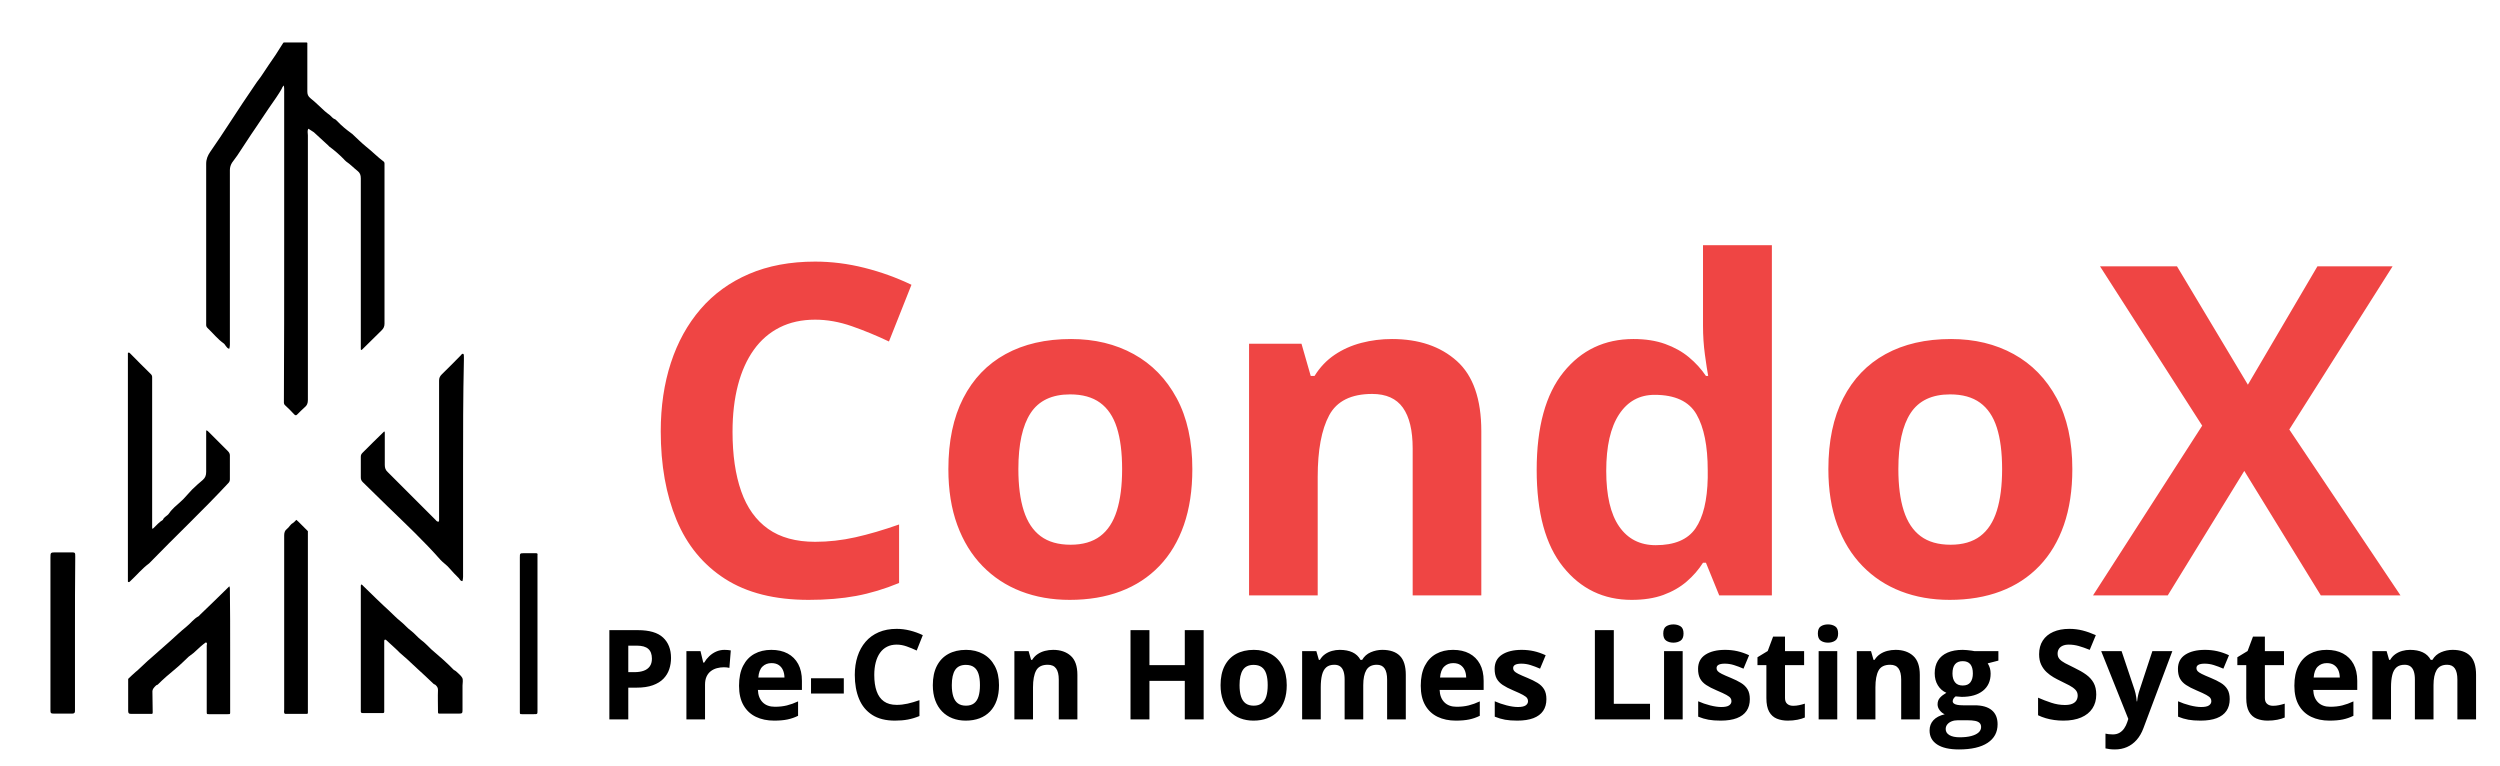 <?xml version="1.0" encoding="UTF-8"?>
<!-- Generated by Pixelmator Pro 2.4.2 -->
<svg width="907" height="278" viewBox="0 0 907 278" xmlns="http://www.w3.org/2000/svg" xmlns:xlink="http://www.w3.org/1999/xlink">
    <path id="CondoX" fill="#ef4544" fill-rule="evenodd" stroke="none" d="M 870.892 216 L 841.987 216 L 814.225 170.846 L 786.463 216 L 759.354 216 L 798.956 154.434 L 761.886 96.624 L 789.811 96.624 L 815.531 139.573 L 840.762 96.624 L 868.034 96.624 L 830.555 155.822 Z M 751.842 170.193 C 751.842 177.814 750.822 184.564 748.78 190.443 C 746.739 196.322 743.772 201.289 739.88 205.344 C 735.988 209.4 731.307 212.462 725.836 214.53 C 720.365 216.599 714.2 217.633 707.342 217.633 C 700.918 217.633 695.026 216.599 689.664 214.53 C 684.302 212.462 679.648 209.4 675.701 205.344 C 671.755 201.289 668.706 196.322 666.556 190.443 C 664.406 184.564 663.331 177.814 663.331 170.193 C 663.331 160.068 665.127 151.494 668.72 144.472 C 672.313 137.45 677.429 132.115 684.071 128.468 C 690.712 124.821 698.632 122.998 707.832 122.998 C 716.378 122.998 723.958 124.821 730.572 128.468 C 737.186 132.115 742.384 137.45 746.167 144.472 C 749.951 151.494 751.842 160.068 751.842 170.193 Z M 688.725 170.193 C 688.725 176.181 689.378 181.216 690.684 185.299 C 691.991 189.381 694.032 192.457 696.808 194.525 C 699.585 196.594 703.205 197.628 707.668 197.628 C 712.077 197.628 715.657 196.594 718.406 194.525 C 721.155 192.457 723.169 189.381 724.448 185.299 C 725.727 181.216 726.367 176.181 726.367 170.193 C 726.367 164.151 725.727 159.129 724.448 155.128 C 723.169 151.127 721.141 148.119 718.365 146.105 C 715.589 144.091 711.969 143.084 707.505 143.084 C 700.918 143.084 696.142 145.343 693.175 149.861 C 690.208 154.379 688.725 161.157 688.725 170.193 Z M 591.966 217.633 C 581.787 217.633 573.499 213.646 567.103 205.671 C 560.707 197.696 557.509 185.979 557.509 170.519 C 557.509 154.896 560.748 143.071 567.226 135.041 C 573.703 127.012 582.168 122.998 592.62 122.998 C 596.974 122.998 600.812 123.596 604.133 124.794 C 607.453 125.992 610.325 127.597 612.747 129.611 C 615.169 131.626 617.224 133.885 618.912 136.389 L 619.728 136.389 C 619.402 134.647 619.007 132.075 618.544 128.672 C 618.082 125.27 617.85 121.773 617.85 118.18 L 617.85 88.948 L 642.836 88.948 L 642.836 216 L 623.729 216 L 618.912 204.16 L 617.85 204.16 C 616.272 206.664 614.298 208.937 611.93 210.978 C 609.562 213.02 606.745 214.639 603.479 215.837 C 600.213 217.034 596.376 217.633 591.966 217.633 Z M 600.703 197.791 C 607.508 197.791 612.311 195.764 615.115 191.708 C 617.918 187.653 619.402 181.543 619.565 173.377 L 619.565 170.683 C 619.565 161.81 618.204 155.019 615.482 150.31 C 612.761 145.602 607.698 143.247 600.295 143.247 C 594.797 143.247 590.497 145.615 587.394 150.351 C 584.291 155.087 582.74 161.919 582.74 170.846 C 582.74 179.773 584.305 186.496 587.435 191.014 C 590.565 195.532 594.987 197.791 600.703 197.791 Z M 505.006 122.998 C 514.75 122.998 522.589 125.651 528.522 130.959 C 534.456 136.266 537.422 144.772 537.422 156.475 L 537.422 216 L 512.518 216 L 512.518 162.681 C 512.518 156.149 511.334 151.222 508.966 147.902 C 506.598 144.581 502.883 142.921 497.821 142.921 C 490.2 142.921 485.001 145.506 482.225 150.678 C 479.449 155.849 478.061 163.307 478.061 173.051 L 478.061 216 L 453.157 216 L 453.157 124.712 L 472.182 124.712 L 475.53 136.389 L 476.918 136.389 C 478.877 133.231 481.313 130.673 484.226 128.713 C 487.138 126.754 490.377 125.311 493.942 124.386 C 497.508 123.46 501.196 122.998 505.006 122.998 Z M 432.58 170.193 C 432.58 177.814 431.56 184.564 429.518 190.443 C 427.477 196.322 424.51 201.289 420.618 205.344 C 416.726 209.4 412.045 212.462 406.574 214.53 C 401.103 216.599 394.938 217.633 388.08 217.633 C 381.656 217.633 375.764 216.599 370.402 214.53 C 365.04 212.462 360.386 209.4 356.439 205.344 C 352.493 201.289 349.444 196.322 347.294 190.443 C 345.144 184.564 344.069 177.814 344.069 170.193 C 344.069 160.068 345.865 151.494 349.458 144.472 C 353.051 137.45 358.167 132.115 364.809 128.468 C 371.45 124.821 379.37 122.998 388.57 122.998 C 397.116 122.998 404.696 124.821 411.31 128.468 C 417.924 132.115 423.122 137.45 426.905 144.472 C 430.689 151.494 432.58 160.068 432.58 170.193 Z M 369.463 170.193 C 369.463 176.181 370.116 181.216 371.422 185.299 C 372.729 189.381 374.77 192.457 377.546 194.525 C 380.323 196.594 383.943 197.628 388.406 197.628 C 392.815 197.628 396.395 196.594 399.144 194.525 C 401.893 192.457 403.907 189.381 405.186 185.299 C 406.465 181.216 407.105 176.181 407.105 170.193 C 407.105 164.151 406.465 159.129 405.186 155.128 C 403.907 151.127 401.879 148.119 399.103 146.105 C 396.327 144.091 392.707 143.084 388.243 143.084 C 381.656 143.084 376.88 145.343 373.913 149.861 C 370.946 154.379 369.463 161.157 369.463 170.193 Z M 295.73 115.975 C 290.886 115.975 286.599 116.914 282.87 118.792 C 279.141 120.671 276.011 123.379 273.48 126.917 C 270.949 130.455 269.03 134.728 267.724 139.736 C 266.417 144.744 265.764 150.378 265.764 156.638 C 265.764 165.076 266.812 172.275 268.908 178.236 C 271.003 184.196 274.256 188.742 278.665 191.872 C 283.074 195.002 288.763 196.567 295.73 196.567 C 300.575 196.567 305.433 196.022 310.305 194.934 C 315.177 193.845 320.471 192.294 326.187 190.279 L 326.187 211.509 C 320.907 213.687 315.708 215.252 310.591 216.204 C 305.474 217.157 299.731 217.633 293.362 217.633 C 281.06 217.633 270.949 215.088 263.029 209.999 C 255.108 204.909 249.243 197.778 245.432 188.606 C 241.622 179.433 239.717 168.723 239.717 156.475 C 239.717 147.439 240.941 139.165 243.391 131.653 C 245.841 124.141 249.433 117.636 254.169 112.138 C 258.905 106.64 264.757 102.394 271.725 99.4 C 278.692 96.406 286.694 94.909 295.73 94.909 C 301.664 94.909 307.611 95.658 313.572 97.155 C 319.532 98.651 325.234 100.706 330.678 103.319 L 322.512 123.896 C 318.049 121.773 313.558 119.922 309.04 118.343 C 304.522 116.765 300.085 115.975 295.73 115.975 Z"/>
    <path id="Pre-Con-Homes-Listing-System" fill="#000" fill-rule="evenodd" stroke="none" d="M 889.789 235.771 C 892.594 235.771 894.717 236.491 896.157 237.931 C 897.596 239.37 898.316 241.678 898.316 244.853 L 898.316 261 L 891.538 261 L 891.538 246.536 C 891.538 244.764 891.236 243.428 890.63 242.527 C 890.025 241.626 889.087 241.176 887.817 241.176 C 886.03 241.176 884.76 241.814 884.007 243.092 C 883.254 244.369 882.878 246.196 882.878 248.574 L 882.878 261 L 876.122 261 L 876.122 246.536 C 876.122 245.355 875.989 244.365 875.723 243.568 C 875.457 242.77 875.051 242.172 874.505 241.774 C 873.959 241.375 873.257 241.176 872.401 241.176 C 871.146 241.176 870.16 241.489 869.444 242.117 C 868.727 242.745 868.218 243.668 867.915 244.886 C 867.613 246.104 867.461 247.592 867.461 249.349 L 867.461 261 L 860.705 261 L 860.705 236.236 L 865.866 236.236 L 866.775 239.404 L 867.151 239.404 C 867.653 238.547 868.284 237.853 869.045 237.322 C 869.805 236.79 870.643 236.399 871.559 236.148 C 872.475 235.897 873.405 235.771 874.35 235.771 C 876.166 235.771 877.706 236.066 878.968 236.657 C 880.231 237.248 881.202 238.163 881.881 239.404 L 882.479 239.404 C 883.217 238.134 884.262 237.211 885.613 236.635 C 886.964 236.059 888.356 235.771 889.789 235.771 Z M 844.115 235.771 C 846.404 235.771 848.375 236.21 850.029 237.089 C 851.683 237.968 852.96 239.241 853.861 240.91 C 854.762 242.578 855.212 244.616 855.212 247.023 L 855.212 250.301 L 839.242 250.301 C 839.316 252.206 839.888 253.702 840.959 254.787 C 842.029 255.872 843.517 256.415 845.422 256.415 C 847.002 256.415 848.449 256.253 849.763 255.928 C 851.077 255.603 852.429 255.115 853.817 254.466 L 853.817 259.693 C 852.591 260.299 851.31 260.742 849.974 261.022 C 848.637 261.303 847.017 261.443 845.112 261.443 C 842.631 261.443 840.434 260.985 838.522 260.07 C 836.61 259.154 835.111 257.759 834.026 255.883 C 832.94 254.008 832.398 251.645 832.398 248.795 C 832.398 245.901 832.888 243.49 833.87 241.563 C 834.852 239.636 836.222 238.189 837.979 237.222 C 839.737 236.255 841.782 235.771 844.115 235.771 Z M 844.159 240.578 C 842.845 240.578 841.756 240.998 840.892 241.84 C 840.028 242.682 839.53 244.003 839.397 245.805 L 848.877 245.805 C 848.862 244.801 848.682 243.907 848.335 243.125 C 847.988 242.342 847.471 241.722 846.784 241.264 C 846.097 240.806 845.222 240.578 844.159 240.578 Z M 824.645 256.061 C 825.383 256.061 826.103 255.987 826.805 255.839 C 827.506 255.691 828.204 255.507 828.898 255.285 L 828.898 260.313 C 828.174 260.638 827.277 260.908 826.207 261.122 C 825.136 261.336 823.966 261.443 822.696 261.443 C 821.219 261.443 819.894 261.203 818.72 260.723 C 817.546 260.243 816.623 259.409 815.951 258.22 C 815.279 257.031 814.943 255.374 814.943 253.247 L 814.943 241.309 L 811.709 241.309 L 811.709 238.451 L 815.43 236.192 L 817.38 230.964 L 821.699 230.964 L 821.699 236.236 L 828.632 236.236 L 828.632 241.309 L 821.699 241.309 L 821.699 253.247 C 821.699 254.193 821.969 254.898 822.508 255.363 C 823.046 255.828 823.759 256.061 824.645 256.061 Z M 808.94 253.646 C 808.94 255.33 808.546 256.751 807.755 257.91 C 806.965 259.069 805.788 259.948 804.223 260.546 C 802.657 261.144 800.708 261.443 798.375 261.443 C 796.647 261.443 795.167 261.332 793.934 261.111 C 792.701 260.889 791.457 260.52 790.201 260.003 L 790.201 254.421 C 791.545 255.027 792.989 255.525 794.532 255.917 C 796.075 256.308 797.43 256.504 798.596 256.504 C 799.911 256.504 800.852 256.308 801.421 255.917 C 801.989 255.525 802.273 255.012 802.273 254.377 C 802.273 253.964 802.159 253.591 801.93 253.259 C 801.701 252.926 801.21 252.55 800.457 252.129 C 799.704 251.708 798.523 251.158 796.913 250.479 C 795.362 249.829 794.089 249.172 793.092 248.507 C 792.095 247.843 791.357 247.056 790.877 246.148 C 790.397 245.24 790.157 244.085 790.157 242.682 C 790.157 240.393 791.047 238.669 792.826 237.51 C 794.606 236.351 796.987 235.771 799.97 235.771 C 801.505 235.771 802.971 235.926 804.367 236.236 C 805.762 236.546 807.198 237.041 808.675 237.72 L 806.637 242.593 C 805.411 242.062 804.256 241.626 803.17 241.286 C 802.085 240.947 800.981 240.777 799.859 240.777 C 798.87 240.777 798.124 240.91 797.622 241.176 C 797.12 241.441 796.869 241.848 796.869 242.394 C 796.869 242.793 796.998 243.147 797.256 243.457 C 797.515 243.767 798.017 244.111 798.763 244.487 C 799.508 244.864 800.605 245.347 802.052 245.938 C 803.455 246.514 804.673 247.116 805.707 247.743 C 806.74 248.371 807.538 249.146 808.099 250.069 C 808.66 250.992 808.94 252.184 808.94 253.646 Z M 762.314 236.236 L 769.713 236.236 L 774.386 250.169 C 774.534 250.612 774.659 251.062 774.763 251.52 C 774.866 251.978 774.955 252.45 775.029 252.937 C 775.102 253.425 775.162 253.934 775.206 254.466 L 775.339 254.466 C 775.427 253.668 775.549 252.923 775.704 252.229 C 775.859 251.535 776.055 250.848 776.291 250.169 L 780.876 236.236 L 788.119 236.236 L 777.642 264.167 C 777.007 265.88 776.18 267.309 775.162 268.454 C 774.143 269.598 772.972 270.458 771.651 271.034 C 770.329 271.61 768.878 271.898 767.298 271.898 C 766.53 271.898 765.866 271.857 765.305 271.776 C 764.744 271.695 764.264 271.61 763.865 271.521 L 763.865 266.161 C 764.175 266.235 764.566 266.301 765.039 266.36 C 765.511 266.419 766.006 266.449 766.523 266.449 C 767.468 266.449 768.28 266.25 768.959 265.851 C 769.639 265.452 770.207 264.917 770.665 264.245 C 771.123 263.573 771.485 262.838 771.75 262.041 L 772.149 260.823 Z M 760.52 252.007 C 760.52 253.927 760.055 255.595 759.125 257.013 C 758.195 258.431 756.84 259.523 755.06 260.291 C 753.281 261.059 751.121 261.443 748.581 261.443 C 747.459 261.443 746.363 261.369 745.292 261.221 C 744.221 261.074 743.195 260.856 742.213 260.568 C 741.231 260.28 740.297 259.922 739.411 259.494 L 739.411 253.115 C 740.947 253.794 742.542 254.407 744.196 254.953 C 745.85 255.499 747.489 255.773 749.113 255.773 C 750.235 255.773 751.14 255.625 751.826 255.33 C 752.513 255.034 753.011 254.628 753.321 254.111 C 753.632 253.594 753.787 253.004 753.787 252.339 C 753.787 251.527 753.513 250.833 752.967 250.257 C 752.421 249.681 751.671 249.142 750.719 248.64 C 749.766 248.138 748.692 247.599 747.496 247.023 C 746.743 246.669 745.923 246.237 745.037 245.727 C 744.151 245.218 743.31 244.594 742.512 243.856 C 741.715 243.117 741.061 242.22 740.552 241.165 C 740.042 240.109 739.788 238.842 739.788 237.366 C 739.788 235.431 740.231 233.777 741.117 232.404 C 742.003 231.031 743.269 229.979 744.916 229.248 C 746.562 228.517 748.508 228.151 750.752 228.151 C 752.435 228.151 754.041 228.347 755.57 228.738 C 757.098 229.13 758.697 229.694 760.365 230.433 L 758.15 235.771 C 756.659 235.166 755.322 234.697 754.141 234.364 C 752.96 234.032 751.756 233.866 750.531 233.866 C 749.674 233.866 748.943 234.003 748.338 234.276 C 747.732 234.549 747.275 234.933 746.964 235.428 C 746.654 235.922 746.499 236.495 746.499 237.144 C 746.499 237.912 746.724 238.558 747.175 239.082 C 747.625 239.607 748.305 240.112 749.213 240.6 C 750.121 241.087 751.254 241.656 752.613 242.305 C 754.267 243.088 755.68 243.904 756.854 244.753 C 758.028 245.602 758.933 246.599 759.568 247.743 C 760.203 248.888 760.52 250.309 760.52 252.007 Z M 710.705 271.898 C 707.249 271.898 704.61 271.296 702.786 270.093 C 700.962 268.889 700.05 267.202 700.05 265.031 C 700.05 263.54 700.516 262.292 701.446 261.288 C 702.376 260.284 703.742 259.568 705.544 259.139 C 704.85 258.844 704.244 258.36 703.727 257.689 C 703.21 257.017 702.952 256.304 702.952 255.551 C 702.952 254.606 703.225 253.82 703.772 253.192 C 704.318 252.564 705.108 251.948 706.142 251.343 C 704.842 250.781 703.812 249.881 703.052 248.64 C 702.291 247.4 701.911 245.938 701.911 244.254 C 701.911 242.453 702.306 240.921 703.096 239.658 C 703.886 238.396 705.038 237.432 706.551 236.768 C 708.065 236.103 709.907 235.771 712.078 235.771 C 712.536 235.771 713.067 235.801 713.673 235.86 C 714.278 235.919 714.836 235.985 715.345 236.059 C 715.855 236.133 716.198 236.192 716.375 236.236 L 725.014 236.236 L 725.014 239.669 L 721.137 240.666 C 721.492 241.213 721.758 241.796 721.935 242.416 C 722.112 243.036 722.201 243.693 722.201 244.387 C 722.201 247.045 721.274 249.116 719.421 250.601 C 717.567 252.085 714.994 252.827 711.701 252.827 C 710.919 252.782 710.18 252.723 709.486 252.649 C 709.147 252.915 708.888 253.196 708.711 253.491 C 708.534 253.786 708.445 254.097 708.445 254.421 C 708.445 254.746 708.582 255.016 708.855 255.23 C 709.128 255.444 709.542 255.606 710.095 255.717 C 710.649 255.828 711.34 255.883 712.167 255.883 L 716.375 255.883 C 719.092 255.883 721.163 256.467 722.588 257.633 C 724.013 258.8 724.726 260.513 724.726 262.772 C 724.726 265.666 723.518 267.911 721.104 269.506 C 718.69 271.1 715.223 271.898 710.705 271.898 Z M 710.993 267.49 C 712.602 267.49 713.987 267.339 715.146 267.036 C 716.305 266.733 717.195 266.305 717.815 265.751 C 718.435 265.197 718.745 264.537 718.745 263.769 C 718.745 263.149 718.564 262.658 718.202 262.296 C 717.841 261.934 717.294 261.679 716.563 261.532 C 715.832 261.384 714.898 261.31 713.761 261.31 L 710.262 261.31 C 709.435 261.31 708.693 261.443 708.036 261.709 C 707.378 261.975 706.858 262.347 706.474 262.827 C 706.09 263.307 705.898 263.865 705.898 264.5 C 705.898 265.43 706.345 266.161 707.238 266.693 C 708.132 267.224 709.383 267.49 710.993 267.49 Z M 712.078 248.707 C 713.348 248.707 714.278 248.315 714.869 247.533 C 715.46 246.75 715.755 245.687 715.755 244.343 C 715.755 242.852 715.448 241.733 714.836 240.987 C 714.223 240.242 713.304 239.869 712.078 239.869 C 710.838 239.869 709.907 240.242 709.287 240.987 C 708.667 241.733 708.357 242.852 708.357 244.343 C 708.357 245.687 708.663 246.75 709.276 247.533 C 709.889 248.315 710.823 248.707 712.078 248.707 Z M 687.713 235.771 C 690.356 235.771 692.482 236.491 694.092 237.931 C 695.702 239.37 696.506 241.678 696.506 244.853 L 696.506 261 L 689.751 261 L 689.751 246.536 C 689.751 244.764 689.429 243.428 688.787 242.527 C 688.145 241.626 687.137 241.176 685.764 241.176 C 683.696 241.176 682.286 241.877 681.533 243.28 C 680.78 244.683 680.403 246.706 680.403 249.349 L 680.403 261 L 673.647 261 L 673.647 236.236 L 678.808 236.236 L 679.717 239.404 L 680.093 239.404 C 680.625 238.547 681.286 237.853 682.076 237.322 C 682.866 236.79 683.744 236.399 684.711 236.148 C 685.679 235.897 686.679 235.771 687.713 235.771 Z M 666.559 236.236 L 666.559 261 L 659.804 261 L 659.804 236.236 Z M 663.193 226.534 C 664.197 226.534 665.061 226.767 665.784 227.232 C 666.508 227.697 666.869 228.565 666.869 229.835 C 666.869 231.09 666.508 231.957 665.784 232.437 C 665.061 232.917 664.197 233.157 663.193 233.157 C 662.174 233.157 661.306 232.917 660.59 232.437 C 659.874 231.957 659.516 231.09 659.516 229.835 C 659.516 228.565 659.874 227.697 660.59 227.232 C 661.306 226.767 662.174 226.534 663.193 226.534 Z M 650.545 256.061 C 651.283 256.061 652.003 255.987 652.704 255.839 C 653.406 255.691 654.104 255.507 654.798 255.285 L 654.798 260.313 C 654.074 260.638 653.177 260.908 652.106 261.122 C 651.036 261.336 649.866 261.443 648.596 261.443 C 647.119 261.443 645.794 261.203 644.62 260.723 C 643.446 260.243 642.523 259.409 641.851 258.22 C 641.179 257.031 640.843 255.374 640.843 253.247 L 640.843 241.309 L 637.609 241.309 L 637.609 238.451 L 641.33 236.192 L 643.28 230.964 L 647.599 230.964 L 647.599 236.236 L 654.532 236.236 L 654.532 241.309 L 647.599 241.309 L 647.599 253.247 C 647.599 254.193 647.868 254.898 648.407 255.363 C 648.946 255.828 649.659 256.061 650.545 256.061 Z M 634.84 253.646 C 634.84 255.33 634.445 256.751 633.655 257.91 C 632.865 259.069 631.688 259.948 630.122 260.546 C 628.557 261.144 626.608 261.443 624.275 261.443 C 622.547 261.443 621.067 261.332 619.834 261.111 C 618.601 260.889 617.357 260.52 616.101 260.003 L 616.101 254.421 C 617.445 255.027 618.889 255.525 620.432 255.917 C 621.975 256.308 623.33 256.504 624.496 256.504 C 625.81 256.504 626.752 256.308 627.32 255.917 C 627.889 255.525 628.173 255.012 628.173 254.377 C 628.173 253.964 628.059 253.591 627.83 253.259 C 627.601 252.926 627.11 252.55 626.357 252.129 C 625.604 251.708 624.422 251.158 622.813 250.479 C 621.262 249.829 619.989 249.172 618.992 248.507 C 617.995 247.843 617.257 247.056 616.777 246.148 C 616.297 245.24 616.057 244.085 616.057 242.682 C 616.057 240.393 616.947 238.669 618.726 237.51 C 620.506 236.351 622.887 235.771 625.87 235.771 C 627.405 235.771 628.871 235.926 630.266 236.236 C 631.662 236.546 633.098 237.041 634.575 237.72 L 632.537 242.593 C 631.311 242.062 630.156 241.626 629.07 241.286 C 627.985 240.947 626.881 240.777 625.759 240.777 C 624.769 240.777 624.024 240.91 623.522 241.176 C 623.02 241.441 622.769 241.848 622.769 242.394 C 622.769 242.793 622.898 243.147 623.156 243.457 C 623.415 243.767 623.917 244.111 624.662 244.487 C 625.408 244.864 626.505 245.347 627.952 245.938 C 629.354 246.514 630.573 247.116 631.606 247.743 C 632.64 248.371 633.438 249.146 633.999 250.069 C 634.56 250.992 634.84 252.184 634.84 253.646 Z M 610.475 236.236 L 610.475 261 L 603.719 261 L 603.719 236.236 Z M 607.108 226.534 C 608.113 226.534 608.976 226.767 609.7 227.232 C 610.424 227.697 610.785 228.565 610.785 229.835 C 610.785 231.09 610.424 231.957 609.7 232.437 C 608.976 232.917 608.113 233.157 607.108 233.157 C 606.089 233.157 605.222 232.917 604.506 232.437 C 603.79 231.957 603.431 231.09 603.431 229.835 C 603.431 228.565 603.79 227.697 604.506 227.232 C 605.222 226.767 606.089 226.534 607.108 226.534 Z M 578.623 261 L 578.623 228.616 L 585.49 228.616 L 585.49 255.33 L 598.625 255.33 L 598.625 261 Z M 561.036 253.646 C 561.036 255.33 560.641 256.751 559.851 257.91 C 559.061 259.069 557.883 259.948 556.318 260.546 C 554.753 261.144 552.804 261.443 550.47 261.443 C 548.743 261.443 547.262 261.332 546.029 261.111 C 544.796 260.889 543.552 260.52 542.297 260.003 L 542.297 254.421 C 543.641 255.027 545.084 255.525 546.627 255.917 C 548.171 256.308 549.525 256.504 550.692 256.504 C 552.006 256.504 552.948 256.308 553.516 255.917 C 554.085 255.525 554.369 255.012 554.369 254.377 C 554.369 253.964 554.254 253.591 554.026 253.259 C 553.797 252.926 553.306 252.55 552.553 252.129 C 551.799 251.708 550.618 251.158 549.009 250.479 C 547.458 249.829 546.184 249.172 545.188 248.507 C 544.191 247.843 543.453 247.056 542.973 246.148 C 542.493 245.24 542.253 244.085 542.253 242.682 C 542.253 240.393 543.142 238.669 544.922 237.51 C 546.701 236.351 549.082 235.771 552.065 235.771 C 553.601 235.771 555.067 235.926 556.462 236.236 C 557.858 236.546 559.294 237.041 560.77 237.72 L 558.732 242.593 C 557.507 242.062 556.351 241.626 555.266 241.286 C 554.181 240.947 553.077 240.777 551.955 240.777 C 550.965 240.777 550.219 240.91 549.717 241.176 C 549.215 241.441 548.964 241.848 548.964 242.394 C 548.964 242.793 549.093 243.147 549.352 243.457 C 549.61 243.767 550.112 244.111 550.858 244.487 C 551.604 244.864 552.7 245.347 554.147 245.938 C 555.55 246.514 556.768 247.116 557.802 247.743 C 558.836 248.371 559.633 249.146 560.194 250.069 C 560.755 250.992 561.036 252.184 561.036 253.646 Z M 527.169 235.771 C 529.457 235.771 531.429 236.21 533.083 237.089 C 534.736 237.968 536.014 239.241 536.915 240.91 C 537.815 242.578 538.266 244.616 538.266 247.023 L 538.266 250.301 L 522.295 250.301 C 522.369 252.206 522.942 253.702 524.012 254.787 C 525.083 255.872 526.57 256.415 528.475 256.415 C 530.055 256.415 531.503 256.253 532.817 255.928 C 534.131 255.603 535.482 255.115 536.87 254.466 L 536.87 259.693 C 535.645 260.299 534.364 260.742 533.027 261.022 C 531.691 261.303 530.07 261.443 528.165 261.443 C 525.684 261.443 523.488 260.985 521.576 260.07 C 519.663 259.154 518.164 257.759 517.079 255.883 C 515.994 254.008 515.451 251.645 515.451 248.795 C 515.451 245.901 515.942 243.49 516.924 241.563 C 517.906 239.636 519.276 238.189 521.033 237.222 C 522.79 236.255 524.835 235.771 527.169 235.771 Z M 527.213 240.578 C 525.899 240.578 524.81 240.998 523.946 241.84 C 523.082 242.682 522.583 244.003 522.451 245.805 L 531.931 245.805 C 531.916 244.801 531.735 243.907 531.388 243.125 C 531.041 242.342 530.524 241.722 529.838 241.264 C 529.151 240.806 528.276 240.578 527.213 240.578 Z M 501.496 235.771 C 504.302 235.771 506.425 236.491 507.865 237.931 C 509.304 239.37 510.024 241.678 510.024 244.853 L 510.024 261 L 503.246 261 L 503.246 246.536 C 503.246 244.764 502.944 243.428 502.338 242.527 C 501.733 241.626 500.795 241.176 499.525 241.176 C 497.738 241.176 496.468 241.814 495.715 243.092 C 494.962 244.369 494.586 246.196 494.586 248.574 L 494.586 261 L 487.83 261 L 487.83 246.536 C 487.83 245.355 487.697 244.365 487.431 243.568 C 487.165 242.77 486.759 242.172 486.213 241.774 C 485.667 241.375 484.965 241.176 484.109 241.176 C 482.853 241.176 481.868 241.489 481.152 242.117 C 480.435 242.745 479.926 243.668 479.623 244.886 C 479.32 246.104 479.169 247.592 479.169 249.349 L 479.169 261 L 472.413 261 L 472.413 236.236 L 477.574 236.236 L 478.482 239.404 L 478.859 239.404 C 479.361 238.547 479.992 237.853 480.753 237.322 C 481.513 236.79 482.351 236.399 483.267 236.148 C 484.182 235.897 485.113 235.771 486.058 235.771 C 487.874 235.771 489.414 236.066 490.676 236.657 C 491.939 237.248 492.91 238.163 493.589 239.404 L 494.187 239.404 C 494.925 238.134 495.97 237.211 497.321 236.635 C 498.672 236.059 500.064 235.771 501.496 235.771 Z M 466.832 248.574 C 466.832 250.641 466.555 252.472 466.001 254.067 C 465.447 255.662 464.642 257.009 463.587 258.109 C 462.531 259.21 461.261 260.04 459.777 260.601 C 458.293 261.162 456.62 261.443 454.76 261.443 C 453.017 261.443 451.419 261.162 449.964 260.601 C 448.51 260.04 447.247 259.21 446.176 258.109 C 445.106 257.009 444.279 255.662 443.696 254.067 C 443.112 252.472 442.821 250.641 442.821 248.574 C 442.821 245.827 443.308 243.501 444.283 241.596 C 445.257 239.692 446.645 238.244 448.447 237.255 C 450.248 236.266 452.397 235.771 454.893 235.771 C 457.211 235.771 459.267 236.266 461.061 237.255 C 462.856 238.244 464.266 239.692 465.292 241.596 C 466.318 243.501 466.832 245.827 466.832 248.574 Z M 449.709 248.574 C 449.709 250.198 449.887 251.564 450.241 252.672 C 450.595 253.779 451.149 254.613 451.902 255.175 C 452.655 255.736 453.637 256.016 454.848 256.016 C 456.044 256.016 457.015 255.736 457.761 255.175 C 458.507 254.613 459.053 253.779 459.4 252.672 C 459.747 251.564 459.921 250.198 459.921 248.574 C 459.921 246.935 459.747 245.572 459.4 244.487 C 459.053 243.402 458.503 242.586 457.75 242.039 C 456.997 241.493 456.015 241.22 454.804 241.22 C 453.017 241.22 451.721 241.833 450.917 243.058 C 450.112 244.284 449.709 246.122 449.709 248.574 Z M 436.685 261 L 429.841 261 L 429.841 247.023 L 417.016 247.023 L 417.016 261 L 410.149 261 L 410.149 228.616 L 417.016 228.616 L 417.016 241.309 L 429.841 241.309 L 429.841 228.616 L 436.685 228.616 Z M 382.085 235.771 C 384.728 235.771 386.855 236.491 388.464 237.931 C 390.074 239.37 390.879 241.678 390.879 244.853 L 390.879 261 L 384.123 261 L 384.123 246.536 C 384.123 244.764 383.802 243.428 383.159 242.527 C 382.517 241.626 381.509 241.176 380.136 241.176 C 378.068 241.176 376.658 241.877 375.905 243.28 C 375.152 244.683 374.775 246.706 374.775 249.349 L 374.775 261 L 368.02 261 L 368.02 236.236 L 373.181 236.236 L 374.089 239.404 L 374.465 239.404 C 374.997 238.547 375.658 237.853 376.448 237.322 C 377.238 236.79 378.116 236.399 379.084 236.148 C 380.051 235.897 381.051 235.771 382.085 235.771 Z M 362.438 248.574 C 362.438 250.641 362.161 252.472 361.607 254.067 C 361.053 255.662 360.249 257.009 359.193 258.109 C 358.137 259.21 356.867 260.04 355.383 260.601 C 353.899 261.162 352.227 261.443 350.366 261.443 C 348.624 261.443 347.025 261.162 345.571 260.601 C 344.116 260.04 342.853 259.21 341.783 258.109 C 340.712 257.009 339.885 255.662 339.302 254.067 C 338.719 252.472 338.427 250.641 338.427 248.574 C 338.427 245.827 338.914 243.501 339.889 241.596 C 340.864 239.692 342.252 238.244 344.053 237.255 C 345.855 236.266 348.003 235.771 350.499 235.771 C 352.817 235.771 354.874 236.266 356.668 237.255 C 358.462 238.244 359.872 239.692 360.898 241.596 C 361.925 243.501 362.438 245.827 362.438 248.574 Z M 345.316 248.574 C 345.316 250.198 345.493 251.564 345.847 252.672 C 346.202 253.779 346.756 254.613 347.509 255.175 C 348.262 255.736 349.244 256.016 350.455 256.016 C 351.651 256.016 352.622 255.736 353.367 255.175 C 354.113 254.613 354.659 253.779 355.007 252.672 C 355.354 251.564 355.527 250.198 355.527 248.574 C 355.527 246.935 355.354 245.572 355.007 244.487 C 354.659 243.402 354.109 242.586 353.356 242.039 C 352.603 241.493 351.621 241.22 350.41 241.22 C 348.624 241.22 347.328 241.833 346.523 243.058 C 345.718 244.284 345.316 246.122 345.316 248.574 Z M 325.314 233.866 C 324 233.866 322.837 234.121 321.826 234.63 C 320.814 235.14 319.965 235.874 319.278 236.834 C 318.592 237.794 318.071 238.953 317.717 240.312 C 317.362 241.67 317.185 243.199 317.185 244.897 C 317.185 247.186 317.469 249.139 318.038 250.756 C 318.606 252.373 319.489 253.606 320.685 254.455 C 321.881 255.304 323.424 255.728 325.314 255.728 C 326.628 255.728 327.946 255.581 329.268 255.285 C 330.59 254.99 332.026 254.569 333.576 254.023 L 333.576 259.782 C 332.144 260.372 330.734 260.797 329.346 261.055 C 327.957 261.314 326.4 261.443 324.672 261.443 C 321.335 261.443 318.592 260.753 316.443 259.372 C 314.294 257.991 312.703 256.057 311.67 253.569 C 310.636 251.08 310.119 248.175 310.119 244.853 C 310.119 242.401 310.451 240.157 311.116 238.119 C 311.78 236.081 312.755 234.316 314.04 232.825 C 315.324 231.334 316.912 230.182 318.802 229.37 C 320.692 228.557 322.863 228.151 325.314 228.151 C 326.924 228.151 328.537 228.354 330.154 228.76 C 331.771 229.167 333.318 229.724 334.794 230.433 L 332.579 236.015 C 331.369 235.439 330.15 234.937 328.925 234.508 C 327.699 234.08 326.496 233.866 325.314 233.866 Z M 294.238 251.608 L 294.238 246.071 L 306.132 246.071 L 306.132 251.608 Z M 279.84 235.771 C 282.129 235.771 284.1 236.21 285.754 237.089 C 287.408 237.968 288.685 239.241 289.586 240.91 C 290.487 242.578 290.937 244.616 290.937 247.023 L 290.937 250.301 L 274.967 250.301 C 275.041 252.206 275.613 253.702 276.684 254.787 C 277.754 255.872 279.242 256.415 281.147 256.415 C 282.727 256.415 284.174 256.253 285.488 255.928 C 286.802 255.603 288.154 255.115 289.542 254.466 L 289.542 259.693 C 288.316 260.299 287.035 260.742 285.699 261.022 C 284.362 261.303 282.742 261.443 280.837 261.443 C 278.356 261.443 276.159 260.985 274.247 260.07 C 272.335 259.154 270.836 257.759 269.751 255.883 C 268.665 254.008 268.123 251.645 268.123 248.795 C 268.123 245.901 268.614 243.49 269.596 241.563 C 270.578 239.636 271.947 238.189 273.704 237.222 C 275.462 236.255 277.507 235.771 279.84 235.771 Z M 279.884 240.578 C 278.57 240.578 277.481 240.998 276.617 241.84 C 275.753 242.682 275.255 244.003 275.122 245.805 L 284.602 245.805 C 284.587 244.801 284.407 243.907 284.06 243.125 C 283.713 242.342 283.196 241.722 282.509 241.264 C 281.822 240.806 280.947 240.578 279.884 240.578 Z M 262.851 235.771 C 263.19 235.771 263.585 235.789 264.036 235.826 C 264.486 235.863 264.852 235.911 265.132 235.97 L 264.623 242.305 C 264.401 242.231 264.088 242.176 263.681 242.139 C 263.275 242.102 262.925 242.084 262.629 242.084 C 261.758 242.084 260.913 242.195 260.093 242.416 C 259.274 242.638 258.539 242.996 257.889 243.49 C 257.239 243.985 256.726 244.635 256.35 245.44 C 255.973 246.244 255.785 247.23 255.785 248.397 L 255.785 261 L 249.029 261 L 249.029 236.236 L 254.146 236.236 L 255.143 240.4 L 255.475 240.4 C 255.962 239.559 256.571 238.787 257.302 238.086 C 258.033 237.384 258.867 236.823 259.805 236.402 C 260.743 235.981 261.758 235.771 262.851 235.771 Z M 231.42 228.616 C 235.599 228.616 238.648 229.514 240.568 231.308 C 242.487 233.102 243.447 235.572 243.447 238.717 C 243.447 240.135 243.233 241.489 242.805 242.782 C 242.377 244.074 241.679 245.222 240.712 246.226 C 239.745 247.23 238.456 248.024 236.847 248.607 C 235.237 249.19 233.251 249.482 230.888 249.482 L 227.942 249.482 L 227.942 261 L 221.076 261 L 221.076 228.616 Z M 231.065 234.243 L 227.942 234.243 L 227.942 243.856 L 230.201 243.856 C 231.486 243.856 232.601 243.686 233.546 243.346 C 234.491 243.007 235.222 242.475 235.739 241.752 C 236.256 241.028 236.514 240.098 236.514 238.961 C 236.514 237.366 236.071 236.181 235.185 235.406 C 234.299 234.63 232.926 234.243 231.065 234.243 Z"/>
    <path id="Path" fill="#000" stroke="none" d="M 103.1 88.7 C 103.1 69.9 103.1 51.1 103.1 32.2 C 103.1 31.8 103 31.4 103 31 C 102.7 31.3 102.4 31.6 102.3 32 C 101.7 33.2 100.9 34.3 100.2 35.4 C 99.3 36.7 98.4 38 97.5 39.3 C 95.9 41.6 94.4 44 92.8 46.3 C 90.5 49.6 88.4 53 86.1 56.4 C 85.5 57.3 84.8 58.1 84.2 59 C 83.7 59.8 83.4 60.7 83.4 61.7 C 83.4 82.7 83.4 103.6 83.4 124.6 C 83.4 124.8 83.4 125 83.4 125.1 C 83.4 125.6 83.3 126 83.2 126.5 C 82.5 126.5 82.3 125.9 81.9 125.5 C 81.7 125.2 81.5 124.9 81.3 124.7 C 79 123.1 77.3 120.9 75.3 119 C 74.9 118.6 74.8 118.3 74.8 117.8 C 74.8 117.5 74.8 117.2 74.8 116.9 C 74.8 97.7 74.8 78.5 74.8 59.4 C 74.8 57.7 75.4 56.4 76.2 55.2 C 78.7 51.6 81.1 48 83.5 44.3 C 86.5 39.7 89.6 35 92.7 30.5 C 93.4 29.4 94.3 28.4 95 27.3 C 95.9 26 96.7 24.7 97.6 23.4 C 98.4 22.2 99.2 21.1 100 19.9 C 100.9 18.5 101.7 17.2 102.6 15.8 C 102.8 15.5 102.8 15.4 103.2 15.4 C 105.8 15.4 108.4 15.4 111 15.4 C 111.3 15.4 111.6 15.4 111.5 15.9 C 111.5 16.3 111.5 16.7 111.5 17.1 C 111.5 22.4 111.5 27.8 111.5 33.1 C 111.5 34.2 111.7 34.9 112.7 35.7 C 114.5 37.1 116.1 38.8 117.8 40.3 C 118.4 40.8 119 41.3 119.7 41.8 C 120.3 42.3 120.7 43 121.6 43.3 C 121.9 43.4 122.1 43.8 122.4 44 C 123.9 45.6 125.6 47 127.4 48.3 C 127.5 48.4 127.6 48.5 127.7 48.5 C 129.4 50.1 131 51.7 132.7 53.1 C 135 54.9 137 57 139.3 58.7 C 139.4 58.8 139.5 59.1 139.5 59.3 C 139.5 59.7 139.5 60 139.5 60.4 C 139.5 79.4 139.5 98.4 139.5 117.4 C 139.5 118.4 139.2 119.1 138.5 119.8 C 136.1 122.1 133.8 124.5 131.4 126.8 C 131.3 126.9 131.2 126.9 131 127 C 131 126.9 130.9 126.8 130.9 126.7 C 130.9 126.2 130.9 125.8 130.9 125.3 C 130.9 105.1 130.9 84.9 130.9 64.7 C 130.9 63.5 130.6 62.7 129.7 62 C 128.3 60.9 127.1 59.6 125.6 58.6 C 125.2 58.3 124.9 57.9 124.6 57.6 C 123 56 121.3 54.5 119.5 53.2 C 119.3 53 119.1 52.8 118.9 52.6 C 117.3 51.1 115.6 49.6 114 48.1 C 114 48.1 113.9 48 113.9 48 C 113.2 47.6 112.6 47.1 111.9 46.7 C 111.4 47.4 111.7 48.3 111.7 49.1 C 111.7 81.1 111.7 113.1 111.7 145.1 C 111.7 146.3 111.4 147.1 110.5 147.8 C 109.6 148.6 108.7 149.5 107.8 150.4 C 107.4 150.8 107.2 150.7 106.8 150.4 C 105.7 149.2 104.6 148.1 103.4 147 C 103.1 146.7 103 146.4 103 146.1 C 103 145.7 103 145.4 103 145 C 103.1 126.2 103.1 107.4 103.1 88.7 Z"/>
    <path id="path1" fill="#000" stroke="none" d="M 168 169.8 C 168 183 168 196.2 168 209.3 C 168 209.8 167.9 210.3 167.8 210.8 C 167.1 210.9 166.8 210.2 166.5 209.8 C 165.3 208.6 164.1 207.4 163 206.1 C 162.1 205 160.8 204.2 159.8 203.1 C 153.8 196.3 147.2 190.1 140.7 183.8 C 137.7 180.8 134.6 177.9 131.6 174.9 C 131.1 174.4 130.9 173.9 130.9 173.2 C 130.9 170.7 130.9 168.2 130.9 165.7 C 130.9 165.1 131.1 164.7 131.5 164.3 C 134 161.8 136.5 159.3 139.1 156.8 C 139.2 156.7 139.3 156.6 139.4 156.5 C 139.5 156.6 139.6 156.8 139.6 156.9 C 139.6 160.8 139.6 164.7 139.6 168.7 C 139.6 169.8 139.9 170.6 140.7 171.3 C 146.5 177.1 152.3 182.9 158.1 188.7 C 158.2 188.8 158.3 189 158.5 189.1 C 158.7 189.2 158.9 189.3 159.1 189.3 C 159.2 189.1 159.3 189 159.3 188.8 C 159.3 188.3 159.3 187.9 159.3 187.4 C 159.3 171 159.3 154.5 159.3 138.1 C 159.3 137.1 159.6 136.5 160.3 135.8 C 162.6 133.6 164.8 131.3 167.1 129 C 167.4 128.7 167.6 128.2 168.1 128.4 C 168.3 128.5 168.3 129.1 168.3 129.5 C 168.3 129.9 168.3 130.3 168.3 130.7 C 168 143.9 168 156.9 168 169.8 Z"/>
    <path id="path2" fill="#000" stroke="none" d="M 46.4 169.6 C 46.4 156.2 46.4 142.9 46.4 129.5 C 46.4 129 46.4 128.5 46.4 128.1 C 46.4 128 46.7 127.9 46.8 127.9 C 47 128 47.2 128.2 47.3 128.3 C 49.8 130.8 52.2 133.3 54.7 135.7 C 55.1 136.1 55.2 136.4 55.2 136.9 C 55.2 139 55.2 141.2 55.2 143.3 C 55.2 159 55.2 174.6 55.2 190.3 C 55.2 190.7 55.2 191 55.2 191.4 C 55.2 191.6 55.3 191.7 55.3 191.9 C 55.4 191.8 55.6 191.7 55.7 191.6 C 56.8 190.5 57.8 189.4 59.1 188.6 C 59.5 187.5 60.7 187.2 61.3 186.3 C 61.9 185.4 62.6 184.7 63.3 184 C 64.4 183 65.5 182.1 66.5 181.1 C 67.6 180 68.6 178.7 69.7 177.6 C 70.9 176.4 72.3 175.2 73.6 174.1 C 74.5 173.3 74.8 172.4 74.8 171.2 C 74.8 166.3 74.8 161.5 74.8 156.6 C 74.8 156.4 74.8 156.3 74.9 156.1 C 75.1 156.2 75.3 156.3 75.4 156.4 C 77.8 158.8 80.3 161.3 82.7 163.7 C 83.1 164.1 83.4 164.6 83.4 165.2 C 83.4 168.1 83.4 171 83.4 173.9 C 83.4 174.5 83.2 174.9 82.8 175.3 C 73.5 185.3 63.6 194.6 54.1 204.4 C 51.5 206.3 49.5 208.8 47.2 210.9 C 47.1 211 46.9 211.2 46.8 211.2 C 46.7 211.2 46.4 211.1 46.4 211 C 46.4 210.5 46.4 210.1 46.4 209.6 C 46.4 196.3 46.4 182.9 46.4 169.6 Z"/>
    <path id="path3" fill="#000" stroke="none" d="M 130.9 235.4 C 130.9 228.2 130.9 221 130.9 213.9 C 130.9 213.4 130.9 212.9 130.9 212.5 C 130.9 212.3 131 212.2 131.1 212 C 131.2 212.1 131.3 212.2 131.4 212.2 C 131.6 212.4 131.8 212.6 132 212.8 C 135.1 215.8 138.1 218.8 141.3 221.7 C 142.6 222.9 143.9 224.3 145.3 225.4 C 146.7 226.5 147.8 227.9 149.2 228.9 C 150.5 229.9 151.5 231.2 152.8 232.2 C 154.2 233.2 155.3 234.5 156.5 235.6 C 159.3 238 162.1 240.4 164.6 243 C 164.8 243.2 165.2 243.3 165.4 243.5 C 166.2 244.3 167.2 245 167.7 245.9 C 168.1 246.7 167.8 247.8 167.8 248.7 C 167.8 251.7 167.8 254.6 167.8 257.6 C 167.8 258.7 167.7 258.9 166.5 258.9 C 164.2 258.9 162 258.9 159.7 258.9 C 158.9 258.9 158.9 258.9 158.9 258 C 158.9 255.4 158.8 252.9 158.9 250.3 C 158.9 249.4 158.5 249 158 248.5 C 157.8 248.3 157.5 248.3 157.3 248.1 C 155.3 246.2 153.3 244.3 151.3 242.5 C 149.7 241.1 148.2 239.5 146.5 238.1 C 145.5 237.3 144.6 236.4 143.7 235.5 C 142.5 234.4 141.3 233.3 140.1 232.2 C 140 232.1 139.8 232 139.6 232.1 C 139.5 232.1 139.4 232.4 139.4 232.5 C 139.4 232.9 139.4 233.3 139.4 233.7 C 139.4 241.5 139.4 249.3 139.4 257 C 139.4 257.4 139.4 257.8 139.4 258.2 C 139.4 258.6 139.2 258.7 138.9 258.7 C 136.5 258.7 134 258.7 131.6 258.7 C 130.9 258.7 130.9 258.4 130.9 257.9 C 130.9 254 130.9 250.1 130.9 246.1 C 130.9 242.8 130.9 239.1 130.9 235.4 Z"/>
    <path id="path4" fill="#000" stroke="none" d="M 83.5 235.8 C 83.5 243.2 83.5 250.6 83.5 258.1 C 83.5 259.1 83.6 259.1 82.6 259.1 C 80.3 259.1 78.1 259.1 75.8 259.1 C 75 259.1 75 259.1 75 258.2 C 75 250.7 75 243.1 75 235.6 C 75 235.1 75 234.6 75 234.2 C 75 233.8 75.3 233.3 74.8 233.1 C 74.5 233 74.2 233.5 73.8 233.7 C 72.1 235 70.7 236.7 68.9 237.9 C 68.8 238 68.7 238.1 68.6 238.1 C 66.9 239.7 65.3 241.3 63.6 242.7 C 61.4 244.5 59.2 246.4 57.2 248.4 C 57.1 248.5 56.8 248.5 56.6 248.7 C 55.9 249.4 55.2 250 55.3 251.2 C 55.4 253.6 55.3 256.1 55.4 258.5 C 55.4 259.1 55.1 259 54.7 259 C 52.3 259 49.9 259 47.6 259 C 46.7 259 46.5 258.7 46.5 257.9 C 46.5 255.4 46.5 252.9 46.5 250.4 C 46.5 249.9 46.5 249.4 46.5 249 C 46.5 248.1 46.5 247.2 46.5 246.3 C 47.4 245.4 48.4 244.5 49.3 243.7 C 49.5 243.5 49.7 243.4 49.8 243.3 C 51.5 241.8 53.1 240.1 54.8 238.7 C 57.1 236.7 59.3 234.7 61.6 232.7 C 63.6 230.9 65.6 229 67.7 227.3 C 69.2 226.1 70.3 224.5 72 223.6 C 72.2 223.5 72.3 223.4 72.4 223.2 C 75.8 219.9 79.3 216.6 82.7 213.2 C 82.9 213 83 212.9 83.2 212.7 C 83.3 213 83.4 213.2 83.4 213.5 C 83.5 220.9 83.5 228.4 83.5 235.8 Z"/>
    <path id="path5" fill="#000" stroke="none" d="M 111.7 225.9 C 111.7 236.4 111.7 246.8 111.7 257.3 C 111.7 257.7 111.7 258.1 111.7 258.5 C 111.7 258.8 111.7 259 111.2 259 C 108.6 259 106.1 259 103.5 259 C 103.4 259 103.1 258.8 103.1 258.6 C 103 258.2 103.1 257.8 103.1 257.4 C 103.1 236.4 103.1 215.4 103.1 194.3 C 103.1 193.3 103.3 192.5 104.1 191.9 C 104.9 191.3 105.3 190.3 106.2 189.8 C 106.7 189.5 107.1 189 107.5 188.6 C 108 189 108.4 189.4 108.9 189.9 C 109.8 190.8 110.7 191.7 111.7 192.7 C 111.7 194 111.7 195.3 111.7 196.6 C 111.7 206.3 111.7 216.1 111.7 225.9 Z"/>
    <path id="path6" fill="#000" stroke="none" d="M 27.2 229.6 C 27.2 238.7 27.2 247.8 27.2 256.8 C 27.2 257.2 27.2 257.6 27.2 258 C 27.2 258.6 26.9 258.9 26.2 258.9 C 25.4 258.9 24.5 258.9 23.7 258.9 C 22.3 258.9 21 258.9 19.6 258.9 C 18.4 258.9 18.3 258.7 18.3 257.6 C 18.3 257.4 18.3 257.1 18.3 256.9 C 18.3 238.7 18.3 220.6 18.3 202.4 C 18.3 200.4 18.3 200.4 20.4 200.4 C 22.1 200.4 23.8 200.4 25.6 200.4 C 27.3 200.4 27.3 200.4 27.3 202 C 27.2 211.3 27.2 220.5 27.2 229.6 Z"/>
    <path id="path7" fill="#000" stroke="none" d="M 195 229.8 C 195 239.1 195 248.4 195 257.8 C 195 259.1 195 259.1 193.7 259.1 C 192.3 259.1 190.9 259.1 189.4 259.1 C 188.6 259.1 188.6 259.1 188.6 258.2 C 188.6 258 188.6 257.7 188.6 257.5 C 188.6 239.1 188.6 220.7 188.6 202.3 C 188.6 200.7 188.6 200.7 190.3 200.7 C 191.7 200.7 193 200.7 194.4 200.7 C 195 200.7 195.1 200.9 195 201.4 C 195 201.9 195 202.3 195 202.8 C 195 211.7 195 220.8 195 229.8 Z"/>
</svg>
